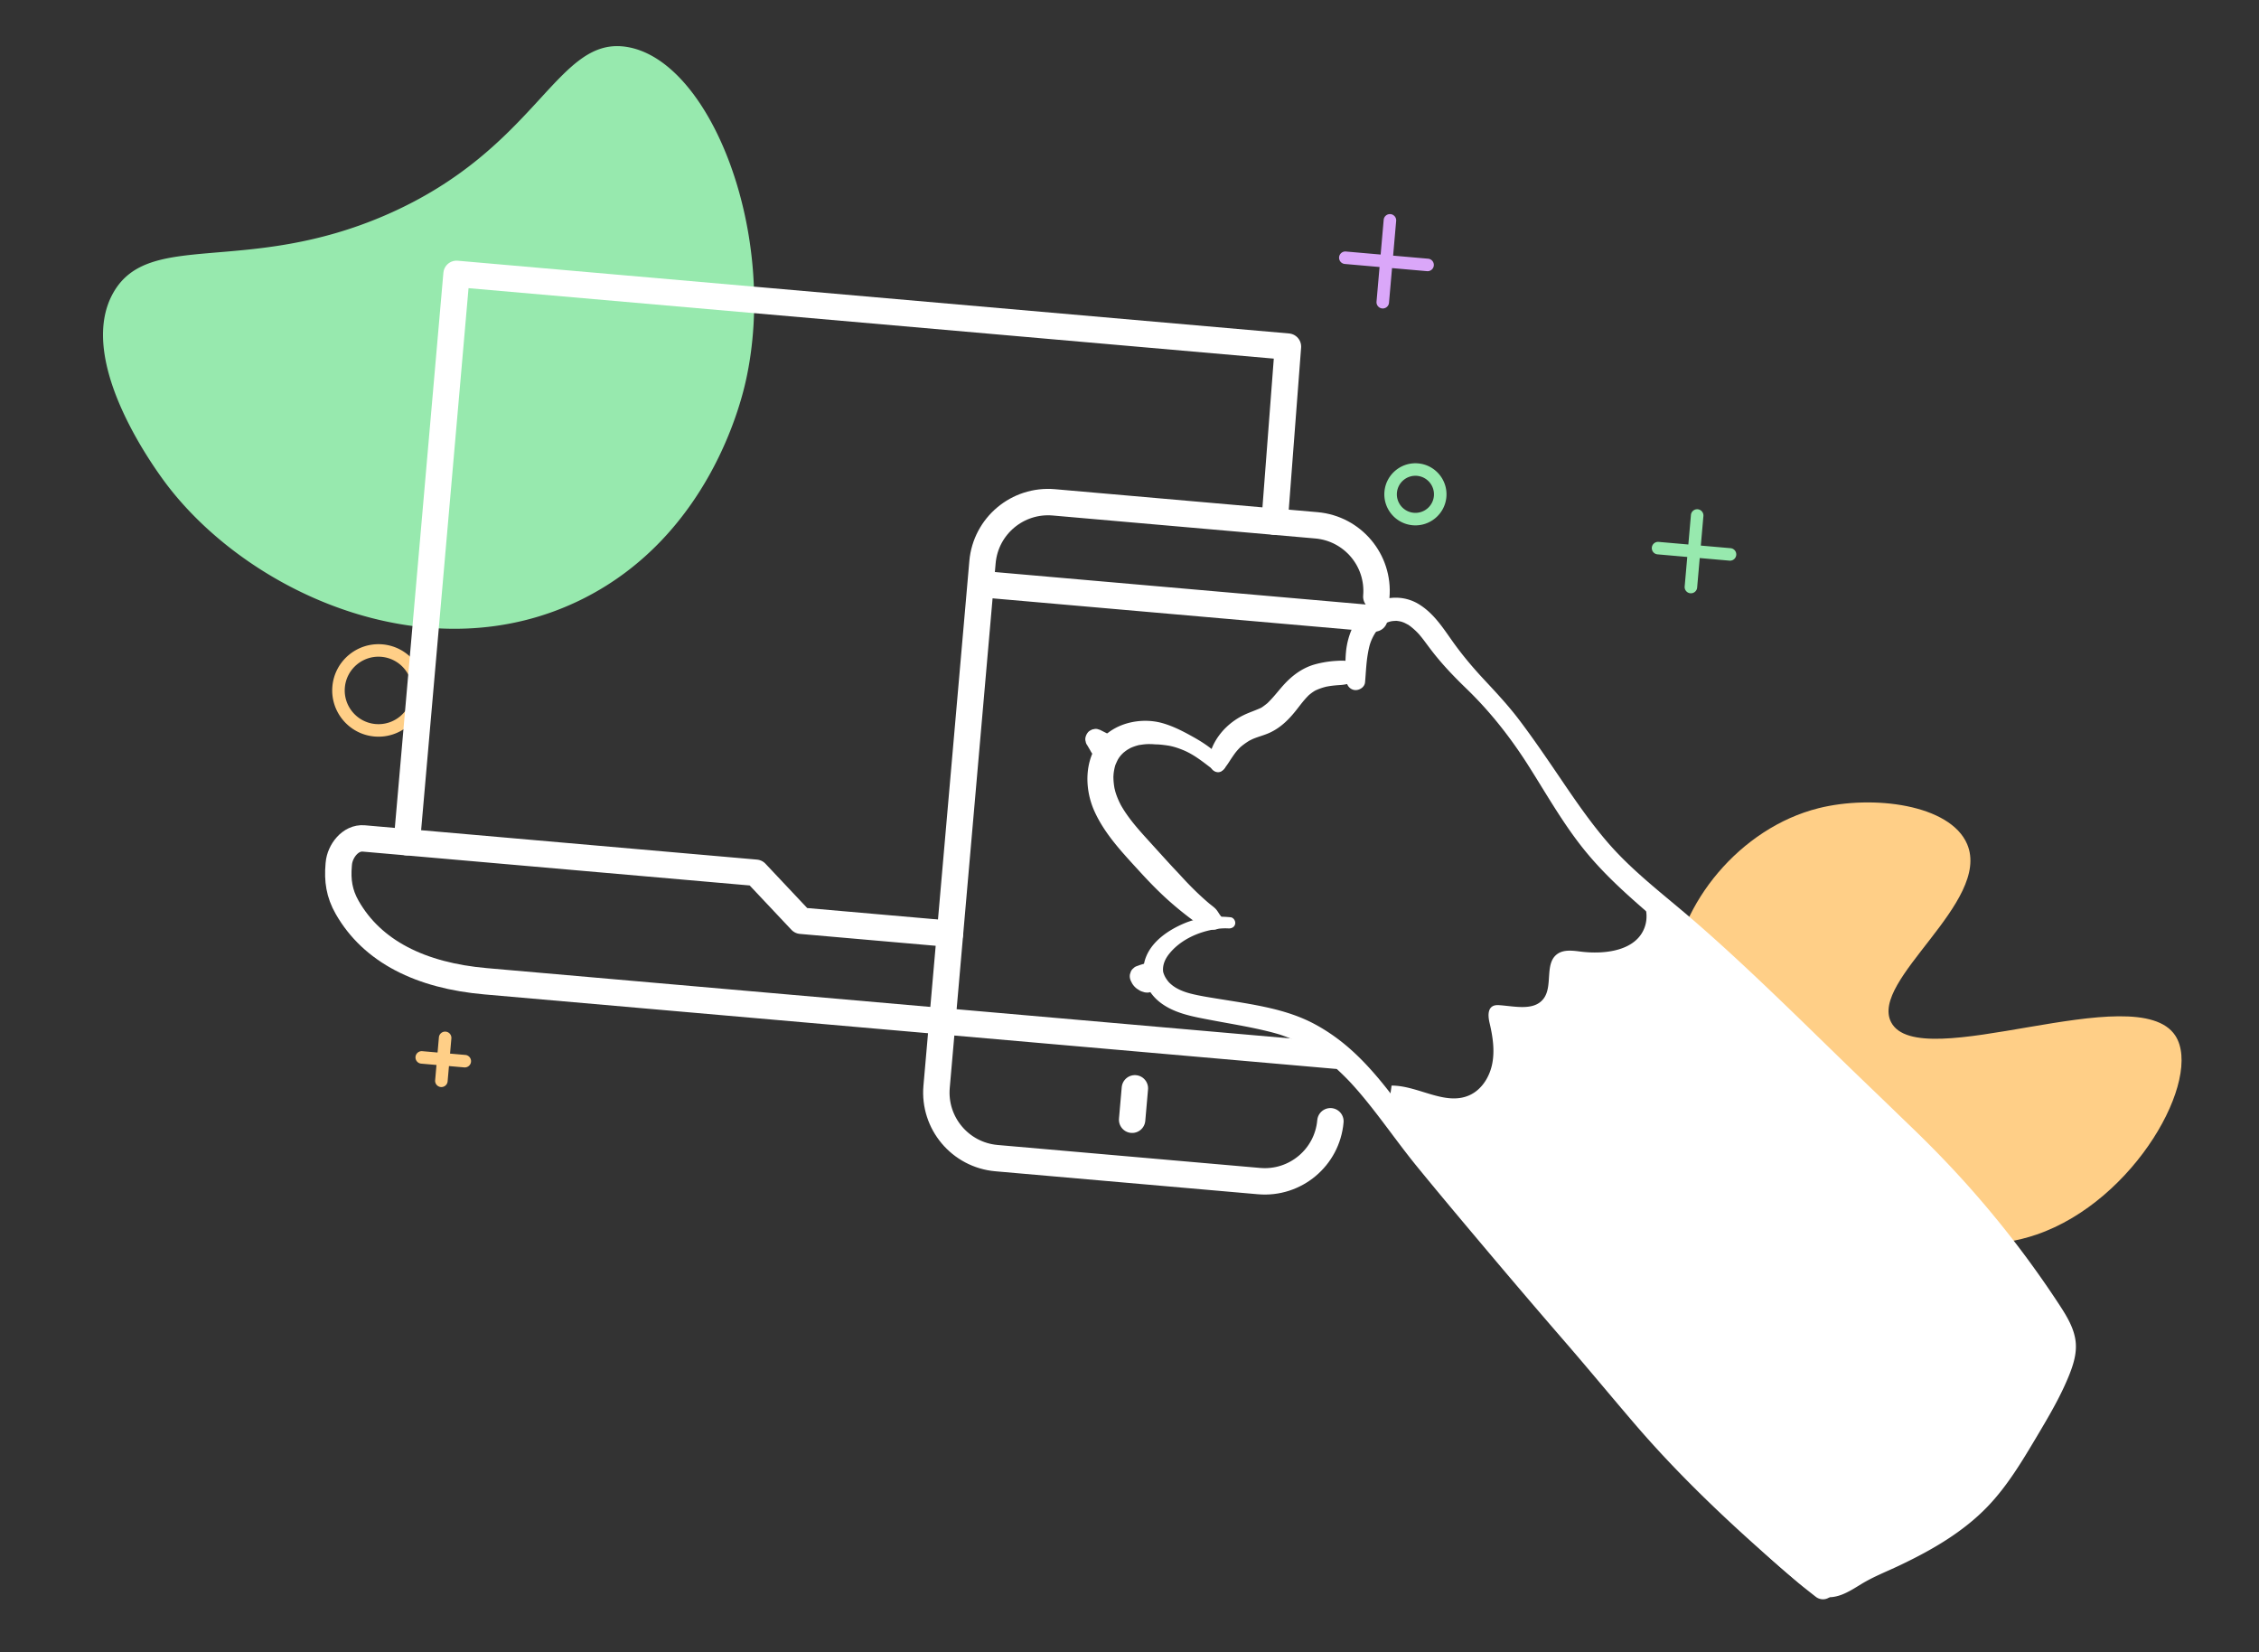 <svg width="599" height="438" viewBox="0 0 599 438" fill="none" xmlns="http://www.w3.org/2000/svg">
    <rect x="0" y="0" width="599" height="438" fill="#333333" stroke="none"/>
    <g opacity=".969" fill="#DFABFF">
        <path d="m356.877 66.681 21.744 1.903a1.659 1.659 0 1 1-.289 3.303l-21.744-1.902a1.66 1.66 0 0 1-1.51-1.797 1.66 1.66 0 0 1 1.799-1.507z"/>
        <path d="M368.699 56.771a1.66 1.66 0 0 1 1.509 1.797l-1.9 21.722a1.66 1.66 0 0 1-3.307-.29l1.9-21.721a1.66 1.66 0 0 1 1.798-1.508z"/>
    </g>
    <path d="m439.848 143.673 18.983 1.661a1.659 1.659 0 1 1-.289 3.304l-18.983-1.661a1.659 1.659 0 1 1 .289-3.304z" fill="#97E9AE"/>
    <path d="M450.169 135.022a1.658 1.658 0 0 1 1.509 1.796l-1.659 18.964a1.66 1.66 0 0 1-3.308-.29l1.659-18.963a1.66 1.66 0 0 1 1.799-1.507z" fill="#97E9AE"/>
    <path d="m119.69 275.289-.997 11.402a1.66 1.66 0 0 1-3.308-.29l.998-11.401a1.66 1.66 0 0 1 3.307.289z" fill="#FFCF87"/>
    <path d="M124.898 281.489a1.66 1.66 0 0 1-1.798 1.508l-11.413-.999a1.658 1.658 0 1 1 .289-3.304l11.413.999c.913.08 1.589.884 1.509 1.796zM112.589 184.122c-.589 6.735-6.553 11.734-13.295 11.144-6.741-.59-11.746-6.549-11.157-13.283.589-6.735 6.553-11.734 13.294-11.144 6.742.59 11.747 6.549 11.158 13.283zm-21.145-1.85c-.43 4.913 3.221 9.26 8.14 9.69 4.917.43 9.268-3.216 9.698-8.129.429-4.913-3.222-9.26-8.14-9.69-4.917-.43-9.268 3.216-9.698 8.129z" fill="#FFCF87"/>
    <path d="M376.032 122.855c4.527.396 7.888 4.397 7.493 8.92-.396 4.522-4.401 7.879-8.928 7.483-4.527-.396-7.888-4.397-7.493-8.92.396-4.522 4.401-7.879 8.928-7.483zm-1.146 13.099a4.924 4.924 0 0 0 5.331-4.469 4.924 4.924 0 0 0-4.474-5.326 4.924 4.924 0 0 0-5.331 4.469 4.924 4.924 0 0 0 4.474 5.326zM166.414 12.475c-18.881-3.273-23.413 26.913-64.185 44.57-36.985 16.019-62.584 3.883-72.123 20.457-10.572 18.368 12.145 48.433 14.477 51.453 22.235 28.788 69.909 50.025 110.158 29.712 33.232-16.772 41.73-51.944 42.995-57.577 8.677-38.651-9.066-84.757-31.322-88.615z" fill="#97E9AE"/>
    <path d="M482.215 214.274c-20.846 5.211-37.213 25.444-38.665 44.462-2.971 38.939 55.843 82.502 96.469 68.58 26.114-8.949 44.164-41.461 36.792-52.743-10.18-15.578-67.953 10.672-75.359-3.561-5.765-11.08 26.7-31.869 20.155-47.218-4.478-10.503-24.951-13.13-39.392-9.52z" fill="#FFCF87"/>
    <path d="M537.422 333.521a269.224 269.224 0 0 1 8.646 12.426c2.047 3.132 4.087 6.477 4.354 10.206.208 2.928-.705 5.82-1.806 8.54-2.307 5.701-5.465 11.008-8.607 16.291-3.83 6.43-7.704 12.921-12.876 18.335-6.575 6.882-14.932 11.671-23.458 15.724-3.459 1.645-6.884 2.956-10.164 4.955-1.702 1.041-3.472 2.189-5.359 2.869-1.356.487-2.779.734-4.285.527-2.646-.362-4.883-2.082-6.952-3.776-20.455-16.736-36.637-37.261-53.736-57.21a2075.08 2075.08 0 0 1-42.786-51.588c-5.322-6.633-10.115-13.949-15.501-20.506 1.074.869 2.209 1.542 3.417 1.883.098-.367.717-4.327.668-4.376 7.048-.043 14.161 5.421 20.61 2.575.275-.12.541-.255.801-.404 2.846-1.624 4.679-4.777 5.304-8.024.681-3.541.12-7.204-.705-10.715-.378-1.605-.601-3.716.852-4.501.564-.301 1.242-.293 1.882-.243 4.07.308 9.048 1.533 11.542-1.695 2.596-3.357.211-9.304 3.614-11.837 1.695-1.259 4.037-.967 6.131-.697 6.494.833 14.713-.164 17.033-6.281 2.053-5.416-1.984-11.075-5.764-15.47a130.234 130.234 0 0 1-2.027-2.418c5.083 5.233 10.797 9.834 16.424 14.495 8.595 7.118 17.034 14.433 25.216 22.026 7.575 7.027 14.374 14.748 22.304 21.264a267.743 267.743 0 0 1 45.228 47.625zM356.187 281.194c-4.342-3.734-9.25-6.731-14.685-8.536 5.661 1.862 10.438 4.857 14.685 8.536zM356.72 281.661c2.937 2.61 5.621 5.546 8.172 8.653-3.005-2.419-5.57-6.335-8.172-8.653zM396.798 186.342c11.882 12.678 20.411 28.288 31.452 41.769a87.02 87.02 0 0 1-1.748-1.846c-11.246-12.282-18.353-27.746-29.704-39.923zM324.6 201.81c-2.153-2.638-5.071-4.663-8.023-6.318-2.694-1.511-5.374-2.929-8.363-3.774-5.652-1.598-12.713-.068-16.49 4.6-4.22 5.215-4.195 12.77-1.555 18.688 2.744 6.153 7.576 11.175 12.067 16.093 2.743 3.004 5.587 5.91 8.67 8.567a90.84 90.84 0 0 0 4.362 3.542 76.212 76.212 0 0 0 2.427 1.766c.527.368 1.036.734 1.638.96.474.178.967.214 1.439.374 1.005.34 2.077.249 2.802-.613.637-.758.77-2.064.117-2.863-.539-.659-.842-1.404-1.514-2.03-.543-.507-1.169-.942-1.735-1.426a73.55 73.55 0 0 1-3.594-3.29 91.578 91.578 0 0 1-3.148-3.239c.38.41-.448-.491-.406-.445-.374-.409-.75-.816-1.13-1.219-.259-.273-.519-.545-.777-.82a88.29 88.29 0 0 1-.657-.702c-2.119-2.3-4.211-4.626-6.314-6.94-1.998-2.198-3.991-4.417-5.686-6.861a30.86 30.86 0 0 1-1.151-1.78 21.905 21.905 0 0 1-.525-.917c.316.59-.209-.439-.213-.449a21.207 21.207 0 0 1-.802-1.921 17.664 17.664 0 0 1-.292-.896c-.043-.142-.326-1.412-.176-.621-.236-1.247-.365-2.505-.332-3.775-.021.798.032-.229.043-.328a13.443 13.443 0 0 1 .489-2.426c-.115.354-.107.344.026-.03.249-.563.489-1.113.792-1.651-.345.612.161-.225.211-.292.187-.247.384-.486.591-.715.058-.064.781-.75.209-.245.213-.189.436-.369.662-.543.224-.173.451-.339.687-.496.121-.08 1.143-.629.466-.302a13.149 13.149 0 0 1 1.565-.642c.27-.09.543-.162.815-.243.874-.26-.62.068.294-.063.577-.082 1.148-.176 1.731-.216.293-.02.587-.03.88-.034.111-.001 1.266.044.67.004.468.032.929.077 1.401.085.358.01.391.008.101-.006.201.011.401.025.602.041.696.058 1.393.143 2.084.245 1.397.205 2.734.644 4.041 1.171 3.135 1.261 5.685 3.43 8.353 5.432 1.563 1.173 4.019-.758 2.648-2.437z" fill="#fff"/>
    <path d="M324.033 204.349c1.138-1.009 1.934-2.482 2.589-3.429.382-.552.747-1.107 1.173-1.626.23-.28.47-.552.72-.814.107-.113.218-.222.328-.332.229-.232-.223.165.197-.18a18.666 18.666 0 0 1 1.614-1.198c.303-.2.61-.391.925-.57-.528.301.475-.217.62-.278 1.505-.641 3.113-1.009 4.594-1.711 3.066-1.452 5.246-3.755 7.291-6.399.87-1.125 1.738-2.259 2.739-3.274.106-.107.213-.214.321-.318-.102.098-.447.372.047-.029.235-.191.47-.381.716-.558.181-.13.367-.251.552-.373.002-.001.47-.278.2-.127-.267.149.207-.101.211-.102.25-.115.501-.225.756-.327a15.09 15.09 0 0 1 1.088-.383c.212-.065.424-.122.637-.182.181-.051.472-.114.12-.037.876-.19 1.774-.306 2.666-.391.849-.081 1.701-.084 2.538-.248 1.163-.23 2.476-.237 3.417-1.045 1.239-1.065 1.54-2.936.167-4.081-1.527-1.274-4.124-1.235-6.009-1.117a27.43 27.43 0 0 0-5.496.896c-3.427.933-6.208 3.039-8.54 5.654-1.018 1.142-1.96 2.348-2.996 3.475-.239.26-.483.515-.73.768-.14.143-.287.282-.424.428.036-.038.412-.352.109-.097-.521.437-1.396 1.099-1.735 1.287-.328.181-1.463.632-2.09.881-.846.335-1.698.657-2.517 1.056a17.924 17.924 0 0 0-4.691 3.261c-1.36 1.307-2.558 2.914-3.383 4.611-.867 1.784-1.466 4.093-.688 5.995.432 1.056 1.977 1.789 2.964.914z" fill="#fff"/>
    <path d="M361.96 180.895c.222-2.467.299-4.977.715-7.421.17-.998.363-2.025.685-2.977.165-.486.372-.963.594-1.424.09-.186.184-.37.281-.551-.001.002.476-.797.222-.406.251-.386.529-.755.823-1.108.163-.195.336-.38.505-.569.046-.051.413-.39.088-.098.334-.3.691-.574 1.063-.823.102-.068.65-.392.205-.153a6.94 6.94 0 0 1 .813-.362c.818-.312 1.294-.376 2.329-.394-.131.002-.518-.07.107.005a8.854 8.854 0 0 1 1.459.28c-.487-.137.268.108.362.148.363.155.704.348 1.056.527.817.415-.214-.172.233.132.208.142.41.292.608.447a17.405 17.405 0 0 1 2.148 1.997c.395.43-.428-.536.207.243.133.163.27.323.402.486.298.366.587.74.87 1.119.641.859 1.278 1.722 1.932 2.571 2.764 3.588 5.89 6.846 9.132 9.977 6.422 6.2 11.82 13.102 16.619 20.675 4.791 7.562 9.183 15.354 14.832 22.302 6.127 7.536 13.5 13.729 20.807 20.004 7.583 6.512 14.945 13.301 22.209 20.182 7.159 6.782 14.22 13.672 21.354 20.482 6.956 6.641 14.101 13.083 20.854 19.943 12.931 13.138 24.589 27.691 34.875 43.163a97.917 97.917 0 0 0 3.981 5.594c.823 1.067 2.226 1.493 3.433.814 1.05-.591 1.909-2.146 1.279-3.371-2.275-4.43-5.068-8.488-7.914-12.549a303.344 303.344 0 0 0-8.585-11.65c-5.913-7.636-12.205-14.939-18.753-22.008-6.594-7.12-13.633-13.737-20.608-20.458-7.387-7.119-14.692-14.325-22.101-21.421-7.321-7.013-14.72-13.941-22.392-20.552-7.385-6.364-15.421-12.429-21.829-19.7-6.039-6.849-11.023-14.64-16.202-22.169-2.579-3.748-5.18-7.479-7.931-11.097-2.857-3.759-6.049-7.164-9.257-10.603-2.972-3.185-5.831-6.584-8.357-10.152-2.599-3.671-4.984-7.381-8.869-9.772-3.954-2.434-9.069-2.307-12.889.397-3.862 2.732-6 7.536-6.443 12.206-.252 2.656-.165 5.226.129 7.866.139 1.249 1.109 2.255 2.354 2.292 1.135.034 2.45-.786 2.565-2.064zM326.291 243.19c-4.335-.431-8.62.008-12.621 1.761-3.943 1.727-8.03 4.523-9.722 8.588-1.862 4.475-.152 9.236 3.622 12.187 3.828 2.994 8.886 3.829 13.554 4.722 4.941.945 9.923 1.731 14.813 2.92a68.5 68.5 0 0 1 3.388.911c.077.023.569.187.103.032.192.064.385.128.576.195a39.52 39.52 0 0 1 7.695 3.656c.791.476-.295-.196.17.106a45.358 45.358 0 0 1 2.814 1.975 55.014 55.014 0 0 1 4.15 3.514 70.351 70.351 0 0 1 2.772 2.721c-.031-.033.622.652.322.334-.194-.205.436.472.512.555a102.208 102.208 0 0 1 3.616 4.197c4.741 5.793 8.978 11.964 13.714 17.76 6.323 7.74 12.772 15.389 19.215 23.033a2233.768 2233.768 0 0 0 19.69 23.045c6.331 7.309 12.482 14.76 18.776 22.098 12.805 14.928 27.338 28.399 42.299 41.212 1.873 1.604 3.801 3.138 5.749 4.654 1.232.959 3.067.859 4.094-.346 1.041-1.22.805-2.986-.364-4.026-14.237-12.676-28.935-24.969-41.8-39.044-6.334-6.93-12.278-14.193-18.388-21.312-6.376-7.426-12.826-14.79-19.147-22.262-6.351-7.508-12.682-15.038-18.876-22.672-2.788-3.436-5.61-6.852-8.287-10.372-2.208-2.905-4.33-5.873-6.503-8.803-4.361-5.88-8.906-11.782-14.464-16.635-2.79-2.437-5.852-4.592-9.127-6.354-3.639-1.957-7.561-3.246-11.582-4.195-4.775-1.127-9.629-1.813-14.467-2.605-2.3-.376-4.619-.737-6.879-1.311-1.831-.466-3.699-1.231-5.009-2.32-.747-.621-.988-.914-1.543-1.756-.289-.44-.71-1.374-.752-1.866-.144-1.699.537-3.271 1.693-4.688 2.481-3.044 6.15-5.008 9.949-5.987 1.872-.482 3.753-.772 5.696-.664.831.046 1.61-.337 1.78-1.205.146-.748-.411-1.672-1.231-1.753z" fill="#fff"/>
    <path d="m304.002 255.318-1.295.39c-.432.13-.853.288-1.277.442a2.15 2.15 0 0 0-.92.591 2.148 2.148 0 0 0-.661.859l-.227.702a2.864 2.864 0 0 0 .132 1.507c.036.103.078.202.127.299.149.293.3.621.494.899.257.369.575.711.921.998.173.143.367.257.555.377.189.121.373.25.576.344.31.144.648.231.972.332.344.107.701.092 1.06.104l.744-.167c.361-.12.667-.317.919-.591a1.43 1.43 0 0 0 .463-.551c.226-.296.367-.631.423-1.007l.035-.761-.167-.743a2.15 2.15 0 0 0-.591-.918 2.154 2.154 0 0 0-.859-.659 9.632 9.632 0 0 0-.842-.261 2.616 2.616 0 0 1-.173-.049l.703.226a2.487 2.487 0 0 1-.521-.247l.613.393a2.53 2.53 0 0 1-.472-.391l.494.535a2.382 2.382 0 0 1-.336-.468l.345.652a2.3 2.3 0 0 1-.143-.33l-1.676 3.659c.423-.153.848-.301 1.263-.477l1.243-.53a2.07 2.07 0 0 0 .89-.572c.282-.219.495-.496.64-.831.173-.332.251-.681.236-1.047.05-.372.001-.735-.145-1.089l-.334-.63a2.772 2.772 0 0 0-1.07-.898l-.68-.219a2.778 2.778 0 0 0-1.459.127zM295.077 195.338c-.281-.179-.557-.369-.844-.537-.264-.154-.548-.281-.821-.419l-1.709-.865-.677-.218a2.077 2.077 0 0 0-1.093.046 1.37 1.37 0 0 0-.673.247 2.047 2.047 0 0 0-.83.641c-.29.376-.491.802-.597 1.265-.082.373-.066.737.047 1.093.048.362.186.69.413.986l.679 1.158c.223.38.421.802.708 1.138.201.306.461.543.778.711.288.221.616.358.983.412l.742.035a2.087 2.087 0 0 0 1.043-.331c.228-.086.421-.222.578-.408.284-.22.498-.499.643-.836.282-.669.385-1.46.092-2.149-.266-.627-.65-1.179-1.02-1.746l-.75-1.15-3.41 4.06 1.747.783c.279.125.556.266.843.373.311.117.632.213.947.318.308.16.632.233.971.219a1.93 1.93 0 0 0 1.01-.134c.575-.213 1.174-.724 1.416-1.299.26-.616.354-1.344.085-1.978l-.31-.584a2.551 2.551 0 0 0-.991-.831z" fill="#fff"/>
    <path d="m260.01 154.844 104.427 9.137M249.869 270.754l104.427 9.136M352.775 297.277c-.84 9.602-9.313 16.704-18.926 15.863l-69.617-6.09c-9.613-.841-16.724-9.307-15.884-18.909l12.169-139.092c.84-9.602 9.314-16.705 18.926-15.864l69.618 6.091c9.612.841 16.723 9.307 15.883 18.909M300.197 296.874l.729-8.331" stroke="#fff" stroke-width="7" stroke-linecap="round" stroke-linejoin="round"/>
    <path d="m107.874 223.292 13.183-150.683 220.457 19.288-3.539 46.409" stroke="#fff" stroke-width="7" stroke-linecap="round" stroke-linejoin="round"/>
    <path d="m249.869 270.754-121.116-10.596c-17.204-1.505-30.03-7.881-36.712-19.607-2.09-3.668-2.59-7.138-2.234-11.202l.037-.423c.28-3.201 3.028-6.946 6.616-6.633l103.963 9.096 11.981 12.728 39.494 3.455" stroke="#fff" stroke-width="7" stroke-linecap="round" stroke-linejoin="round"/>
</svg>

